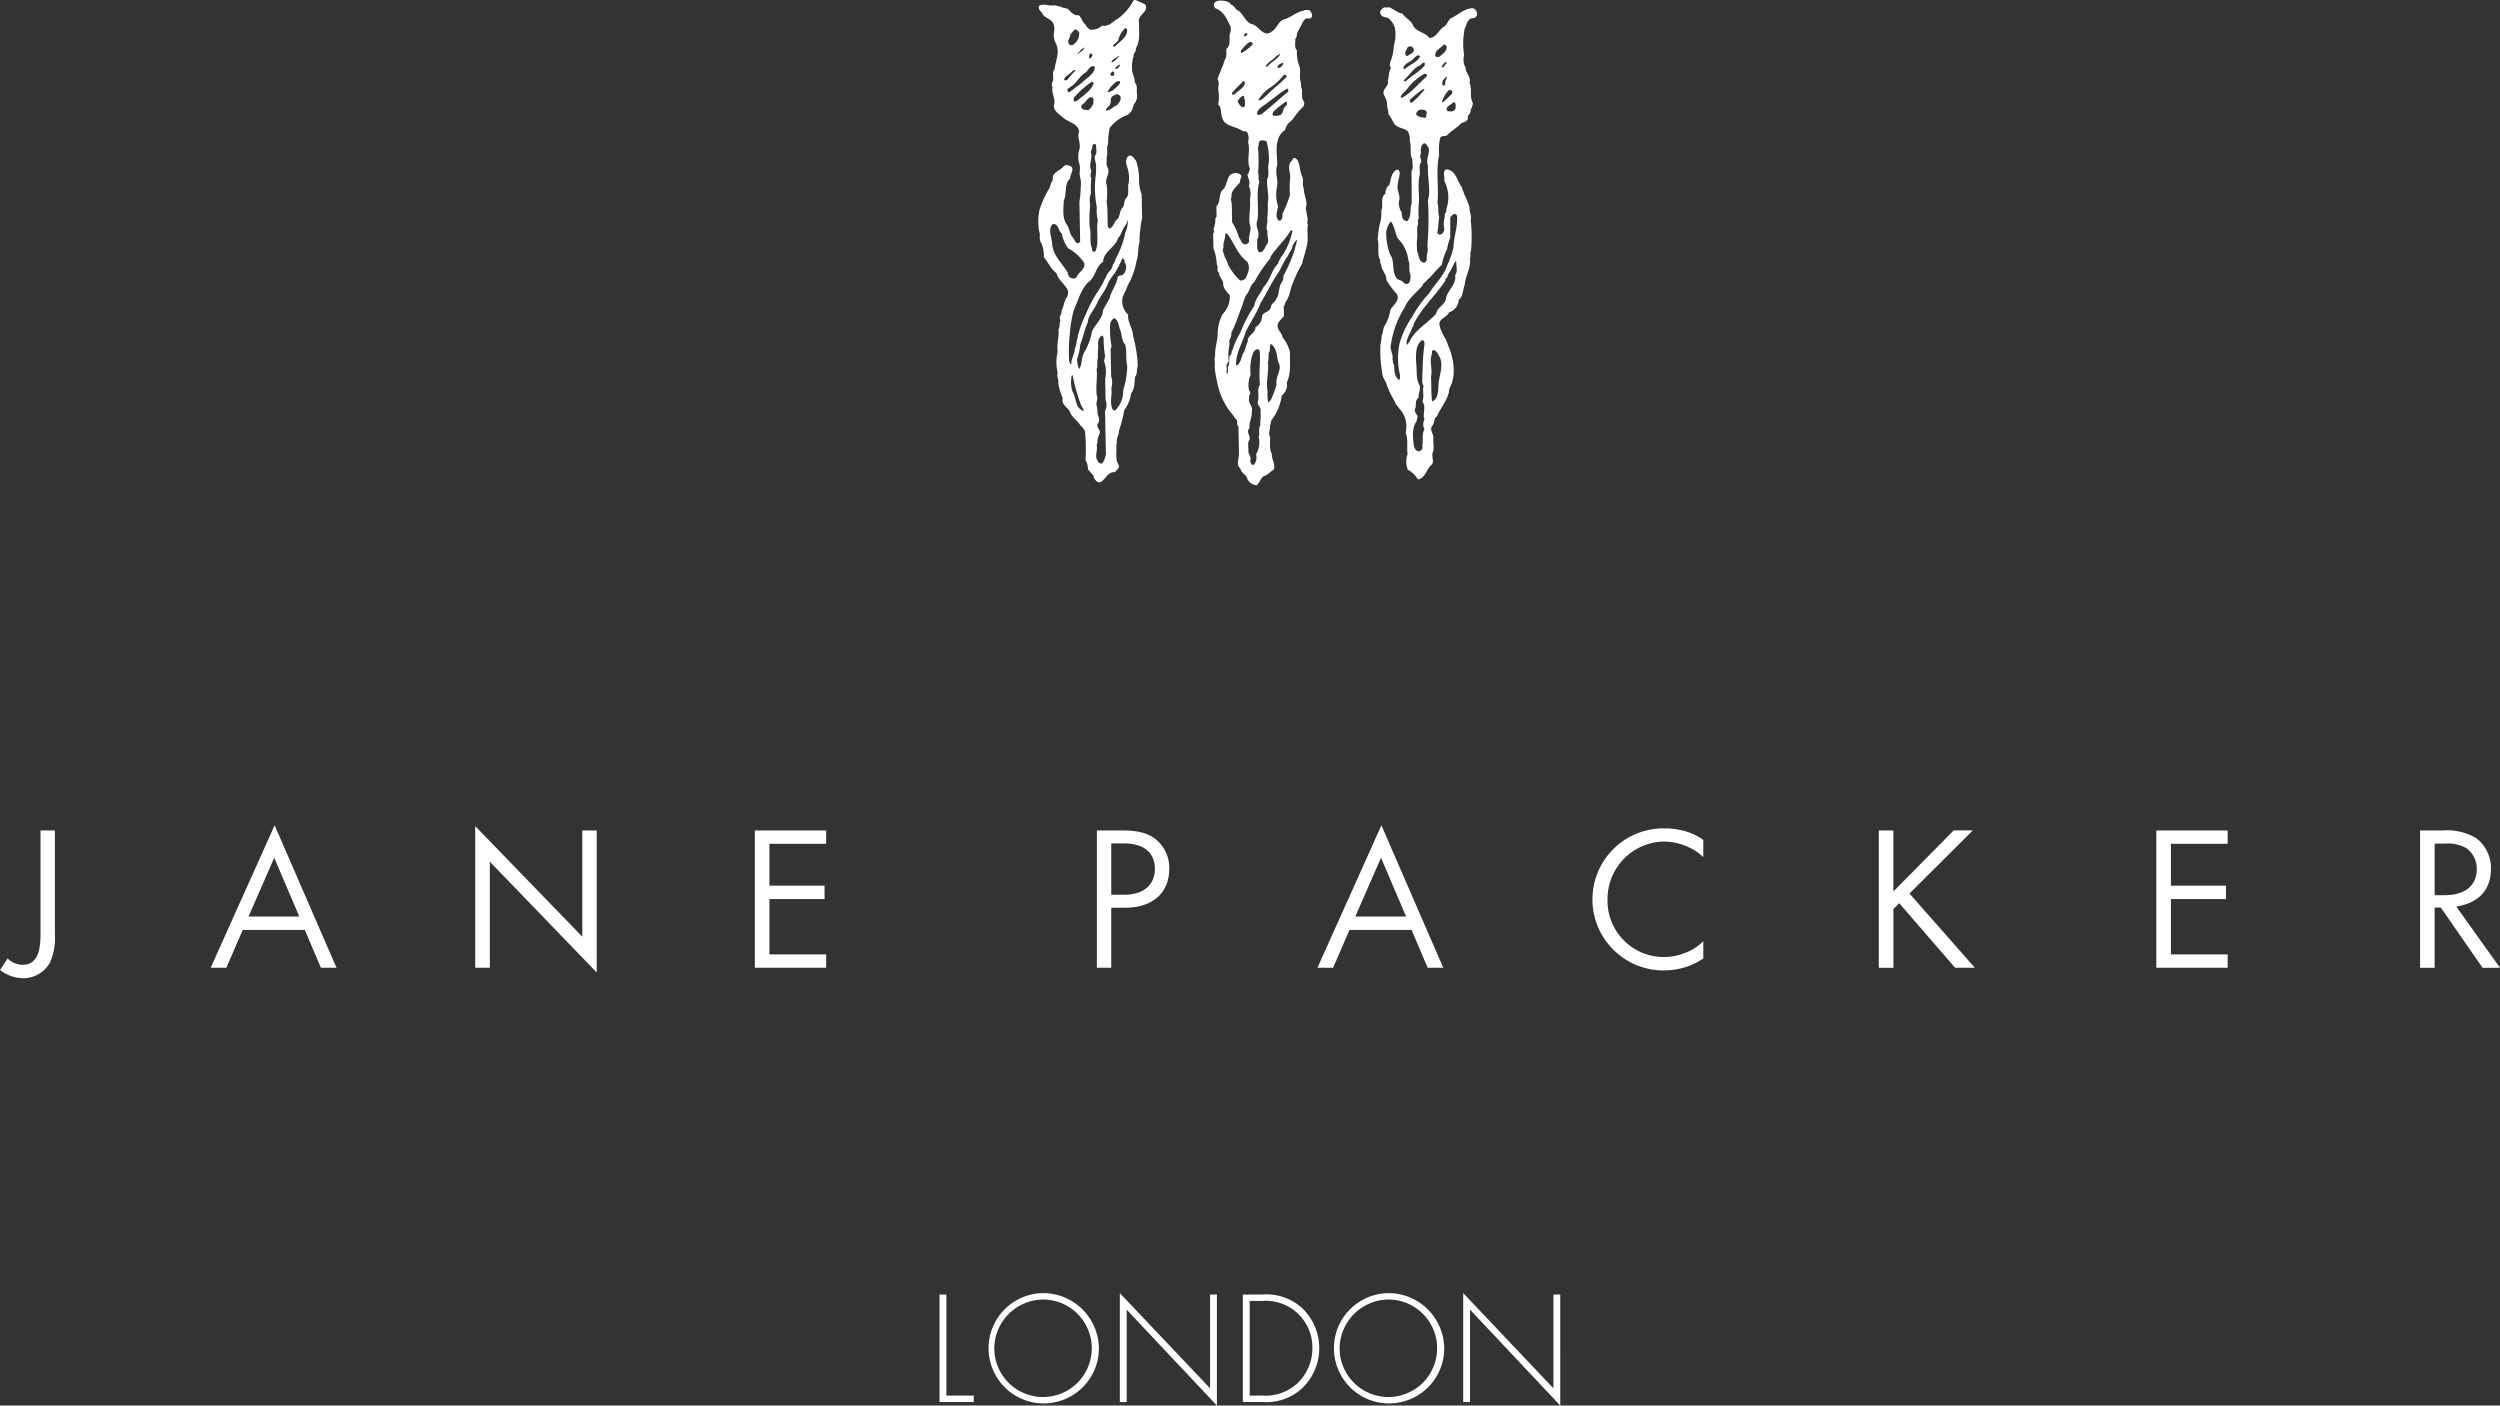 <svg xmlns="http://www.w3.org/2000/svg" width="340.157" height="191.245" viewBox="0 0 340.157 191.245">
  <rect x="0" y="0" width="340.157" height="191.245" fill="#333333" stroke="none"/>
  <g id="グループ_15" data-name="グループ 15" transform="translate(-3664.065 -237.903)">
    <g id="グループ_14" data-name="グループ 14">
      <g id="グループ_13" data-name="グループ 13">
        <path id="パス_44" data-name="パス 44" d="M3670.86,368.875A4.146,4.146,0,0,1,3667.2,371a5.164,5.164,0,0,1-3.131-1.121l1.033-1.566a2.958,2.958,0,0,0,2.014.868c1.679,0,2.462-1.259,2.462-4.111V350.895h1.957v14.178a8.2,8.2,0,0,1-.671,3.8" fill="#fff"/>
        <path id="パス_45" data-name="パス 45" d="M3704.787,362.611h-6.907l3.5-8Zm5.064,6.965-8.419-19.38-8.7,19.38h2.125l2.238-5.145h8.447l2.182,5.145Z" fill="#fff"/>
        <path id="パス_46" data-name="パス 46" d="M3730.711,355.146v14.43h-1.985v-19.27l14.571,15.047V350.895h1.956v19.323Z" fill="#fff"/>
        <path id="パス_47" data-name="パス 47" d="M3766.769,369.576V350.895h9.705v1.818h-7.719v5.7h7.5v1.82h-7.5v7.524h7.719v1.816Z" fill="#fff"/>
        <path id="パス_48" data-name="パス 48" d="M3821.2,356.122c0,2.211-1.566,3.525-4.2,3.525h-1.734v-6.992h1.651c2.769,0,4.28,1.231,4.28,3.467m1.959,0a5.025,5.025,0,0,0-1.765-3.971c-1.146-.923-2.461-1.257-4.839-1.257h-3.244v18.681h1.958V361.41h1.9c3.72,0,5.988-2.016,5.988-5.288" fill="#fff"/>
        <path id="パス_49" data-name="パス 49" d="M3855.381,362.611h-6.91l3.5-8Zm5.06,6.965-8.419-19.38-8.7,19.38h2.129l2.232-5.145h8.447l2.185,5.145Z" fill="#fff"/>
        <path id="パス_50" data-name="パス 50" d="M3890.423,369.94a9.663,9.663,0,1,1,.113-19.325,9.608,9.608,0,0,1,2.406.28,8.144,8.144,0,0,1,2.878,1.285v2.35c-.278-.253-.5-.446-.647-.561a8.181,8.181,0,0,0-4.722-1.566,7.824,7.824,0,0,0-7.663,7.915,7.653,7.653,0,0,0,10.375,7.3,6.717,6.717,0,0,0,2.657-1.651v2.349a9.472,9.472,0,0,1-5.4,1.623" fill="#fff"/>
        <path id="パス_51" data-name="パス 51" d="M3930.078,369.576l-7.6-8.781-.787.786v8H3919.7V350.895h1.985V359.2l8.2-8.307h2.6l-8.612,8.585,8.894,10.1Z" fill="#fff"/>
        <path id="パス_52" data-name="パス 52" d="M3957.46,369.576V350.895h9.706v1.818h-7.72v5.7h7.494v1.82h-7.494v7.524h7.72v1.816Z" fill="#fff"/>
        <path id="パス_53" data-name="パス 53" d="M4001.063,356.151c0,2.237-1.622,3.552-4.335,3.552h-1.4v-7.019h1.4a5.031,5.031,0,0,1,2.993.672,3.51,3.51,0,0,1,1.342,2.8m3.159,13.425-5.955-8.333c3.021-.448,4.723-2.268,4.723-5.12a5.094,5.094,0,0,0-2.065-4.222,7.886,7.886,0,0,0-4.589-1.006h-2.99v18.681h1.983v-8.194h.84l5.678,8.194Z" fill="#fff"/>
        <path id="パス_54" data-name="パス 54" d="M3854.871,239.74c.372.611,1.254.954,1.474,1.671.532.916,1.612.844,2.194,1.656,1.029-.02,1.265-1.158,2.08-1.585.406-.317.448-.781.854-1.1,1.021-.432,1.878-1.427,3.063-1.347a.8.8,0,0,1,.479.815c.056.256-.2.415-.4.523-.877-.087-.962.893-1.26,1.413a10.554,10.554,0,0,0-.084,3.606,2.416,2.416,0,0,0,.187,1.7c.016.772.8,1.22.556,2.1.375.764-.015,1.853.41,2.617.114.513-.24.828-.282,1.293-.044.361-.505.524-.343.933-.144.466-.66.476-.965.688-.6.63-1.369,1.005-1.924,1.634-.358.11-.824-.035-.918.43a7.754,7.754,0,0,0-.112,2.216c-.475,2.017-.016,4.428-.233,6.543.218.562.026,1.338.244,1.9-.142.672-.075,1.442-.269,2.116.054.1.16.254.315.251.361.044.508-.319.657-.631a3.777,3.777,0,0,1,.067-1.854c-.164-.409.35-.522.187-.93a4.934,4.934,0,0,0-.281-3.908c.143-.518-.335-1.281.33-1.551,1.341.18,1.422,1.672,2.107,2.482.005.308.218.562.274.869a11.948,11.948,0,0,1,.758,1.89c-.092.621.33,1.076.135,1.646a19.785,19.785,0,0,1,.033,4.272c-.2.262.063.668-.138.929.182,1.387-.624,2.33-.7,3.618-.3.675-.176,1.548-.836,2.075a1.807,1.807,0,0,1-1.305,1.673c-.294.727-1.324.8-1.307,1.622.124,1.079.912,1.887,1.188,2.912.754,1.632,1.165,4.2.166,5.814-.075,1.443-1.135,2.493-1.677,3.791-.508.319-.289.984-.694,1.352-.349.573.279,1.075.187,1.7-.039.619.182,1.387-.116,1.959-.092.568.228,1.128-.073,1.546-.761.581-.838,1.87-1.916,2.045a3.351,3.351,0,0,0-1.364-1.312,2.968,2.968,0,0,1-.041-2.11c-.122-.976.114-2.061-.263-2.929a3.533,3.533,0,0,0-.888-3.329c-.162-.306-.527-.557-.586-.916a12.836,12.836,0,0,1-1.236-2.7,2.466,2.466,0,0,1-.489-1.33,17.186,17.186,0,0,1-.227-3.651,11.72,11.72,0,0,0,.181-1.341c.249-.417.135-.981.437-1.348a5.859,5.859,0,0,0,.732-2.073c.345-.727,1.365-1.262.885-2.18a10.961,10.961,0,0,1-1.428-1.929c.035-.824-.7-1.324-.713-2.148-.26-.2-.011-.617-.272-.818-.222-.819.016-1.8-.205-2.622.089-.671.129-1.289.272-1.91a4.916,4.916,0,0,0,.22-1.909c.346-.727-.189-1.747.572-2.328a1.389,1.389,0,0,1,.543-1.195c.193-.673.228-1.5.837-1.973a.955.955,0,0,1,.357-.109c.475.556-.028,1.184-.016,1.8-.242.777.183,1.438.2,2.159a2.136,2.136,0,0,0,.293,1.847,1.884,1.884,0,0,0,.173.923.786.786,0,0,0,.572.3c.656-.682.327-1.706.621-2.483l-.033-4.324c.3-.469.081-1.083.122-1.65-.425-.661-.084-1.7-.357-2.464a2.712,2.712,0,0,0-.23-1.283c-.578-.555-1.5-.383-1.979-1.2a6.869,6.869,0,0,0-.694-1.17c-.01-.567-.224-.974-.184-1.541a3.924,3.924,0,0,0-.432-1.074c-.326-.868.8-1.147.528-1.966.2-.518.079-1.185.431-1.656-.32-.508-.019-.978.125-1.444a8.4,8.4,0,0,0,.277-1.653,5.561,5.561,0,0,0,.162-2.268,2.558,2.558,0,0,0-.955-1.474c-.364-.148-.877-.086-1.041-.6-.163-.408.243-.674.5-.833l.772-.015,1.3.746Zm5.642,4.215c-.352.47-1.272.8-1.154,1.567.109.2.415.146.569.092.455-.421,1.066-.741.95-1.46a.521.521,0,0,0-.365-.2m-4.935.4c-.1.311-.4.574-.29.932,0,.206.21.254.364.2.253-.262.918-.378.755-.941a.5.5,0,0,0-.829-.19m.7,1.634c-.4.42-1.174.538-1.264,1.209.053.1.157.151.208.1.657-.63,1.63-.854,2.077-1.739-.368-.353-.718.169-1.021.432m4.588.323c-.256.056-.355.315-.607.526,0,.051-.05.155.054.205.054.1.1,0,.156,0,.1-.259.5-.473.4-.728m-3.037.059c-.2.106-.357.161-.456.369-.971.379-1.467,1.316-2.277,2.052l0,.1c.053.1.157.048.259.047.808-.789,1.778-1.219,2.483-2.057a.387.387,0,0,0-.011-.514m-.02,1.6a7.853,7.853,0,0,0-2.227,1.948c-.25.417-.81.737-.955,1.2l.157.1c1.274-.642,2.278-1.949,3.392-2.9l.048-.207c-.057-.205-.261-.149-.415-.146m3.045.352-.5.577c-.045.206-.091.567.066.668.359-.008.248-.417.346-.677,0-.205.3-.417.093-.568m-3.159,1.71a15.141,15.141,0,0,0-1.774,1.424l-.046.31c.054.1.208.1.31.1a14.048,14.048,0,0,0,1.716-1.784c-.052-.05-.1-.05-.206-.047m3.3.347a3.6,3.6,0,0,0-.744,1.457c.051-.053.206-.005.255-.109l1.112-1.052.045-.36a.388.388,0,0,0-.668.064m1.113,1.626c-.054-.05-.16-.255-.313-.2-.25.417-1.225.59-.8,1.2.414.1.929.135,1.125-.383Zm-4.824.815a.886.886,0,0,0-.556.577c.216.459.782.448,1.247.542.255-.16.093-.517.243-.726-.162-.409-.574-.4-.934-.393m-1.531.7v.052l-.1,0c0-.051.048-.155.1-.054m2.083,3.873c-.51.267-.5.885-.434,1.45-.3.366.117.718.021,1.131-.351.419-.133,1.085-.174,1.652-.337,1.191-.052,2.627-.129,3.915a9.147,9.147,0,0,0-.012,2.059c-.2.21-.093.518-.087.826-.249.468-.08,1.135-.121,1.7a8.817,8.817,0,0,0-.013,2.007c.269.562.182,1.387.957,1.527a.7.7,0,0,0,.353-.419c-.116-.668.285-1.19.067-1.855a41.4,41.4,0,0,0,.084-6.231c.434-1.5-.113-3.139.011-4.686-.379-.919.33-1.6.054-2.524-.209-.2-.266-.509-.577-.554m4.049,9.6c-.2.209-.457.318-.5.576v2.678a7.559,7.559,0,0,0-.434,1.552,8.441,8.441,0,0,0-.73,2.177c-.759.632-1.259,1.414-2.019,2.046-.2.314-.508.371-.6.733-.754.942-1.973,1.789-2.414,2.982a12.6,12.6,0,0,0-1.858,4.979c-.245.725.335,1.332.194,2.106.107.2.012.566.221.717.014.772.031,1.647.71,2.1a1.585,1.585,0,0,0,.033-.979,9.967,9.967,0,0,1-.026-3.912,11.669,11.669,0,0,1,1.681-3.636,16.639,16.639,0,0,1,2.4-3.342c.748-1.251,1.962-2.3,2.4-3.7a12.815,12.815,0,0,0,.878-2.489c.023-1.493.615-2.792.482-4.334a.523.523,0,0,0-.416-.249m-8.578,1.042a2.557,2.557,0,0,0-.633,1.918,8.538,8.538,0,0,0,.514,2.563c.739.913.1,2.521,1.045,3.378.259.15.621.194.78.448.262.2.521.3.773.037a1.841,1.841,0,0,0,.13-1.289c-.217-.563.026-1.288-.242-1.8a4.825,4.825,0,0,0-1.394-2.907c-.427-.765-.446-1.69-.973-2.35m9.108,5.022c0,.1,0,.206-.1.26-.155-.048-.055-.2-.109-.359.05-.1.257-.005.208.1m-.3.367c-.4.626-.642,1.351-1.095,1.926.111.358-.4.42-.295.726-1.35,2.035-3.272,3.771-4.311,5.9-.049.156.007.361-.2.468a3.427,3.427,0,0,1-.445.987c-.094.464-.5.884-.23,1.394.1-.105.148-.312.3-.418.69-1.609,2.473-2.519,3.633-3.829.087-.774,1.057-1.153,1.3-1.879.079-1.236,1.506-1.985,1.273-3.37.4-.472.132-1.188.172-1.755ZM3857,274.965c-.048.155.059.36-.148.312-.153.055-.259-.1-.313-.2l.1-.259a.313.313,0,0,1,.363.147m.591,9.205c-.913.635-.842,1.714-.874,2.745.177,1.129-.055,2.421.479,3.388.218.614-.183,1.136-.119,1.753-.613.321-.185,1.136-.537,1.555a1.46,1.46,0,0,0,.323.766c.214.3-.093.517-.034.824-.706.89-.523,2.225-.4,3.354.109.308.272.767.736.759.256-.108.56-.32.4-.729.192-.724-.083-1.646.317-2.271a1.421,1.421,0,0,1-.026-1.287c.051-.052,0-.206-.057-.308-.062-.565.133-1.135.016-1.8a.809.809,0,0,1-.166-.615c.2-.57-.078-1.336.119-1.906-.319-.355-.123-.925-.184-1.387.08-1.237.054-2.524.237-3.711-.007-.361.239-.983-.228-1.128m1.469,1.36c-.255.108-.1.414-.194.622-.343.934.143,2.057-.1,2.988.074,1.131-.006,2.369.169,3.395.918-.43.791-1.664.875-2.591.134-1.084.626-2.226.193-3.35-.265-.407-.431-1.022-.947-1.064" fill="#fff"/>
        <path id="パス_55" data-name="パス 55" d="M3819.875,238.494c.587,1.07-1.106,1.411-.828,2.435-.027,1.237.2,2.57-.445,3.561.111.41-.348.625-.289,1.036a4.817,4.817,0,0,0-.162,2.269,4.127,4.127,0,0,1,.335,1.382c.42.353.176,1.027.288,1.54a1.792,1.792,0,0,1-.486,1.451,1.7,1.7,0,0,1-.9,1.407,5.2,5.2,0,0,0-2.334,1.745,9.894,9.894,0,0,0-.215,2.166c-.3.572.027,1.338-.221,1.857.06.463-.084.93.128,1.286.481.917-.434,1.5-.107,2.422a8.758,8.758,0,0,1-.006,2.316c.175,1.078.093,2.212.167,3.343a1.072,1.072,0,0,0,.213.305c.612-.218.6-.99,1.208-1.414.248-.468.185-1.084.64-1.505.248-.417.084-.98.539-1.349.349-.573.024-1.442.268-2.116a5.1,5.1,0,0,0-.355-2.361c-.061-.462-.019-.979.389-1.192.462-.061.676.4.941.7a8.317,8.317,0,0,1,.413,2.72,5.188,5.188,0,0,0,.345,1.847l.064,3.293a6.676,6.676,0,0,0-.231,1.4,9.8,9.8,0,0,0-.119,1.8c-.241.828-.119,1.8-.413,2.583a9.876,9.876,0,0,1-1.172,3.266,14.335,14.335,0,0,1-.69,1.558,2.453,2.453,0,0,0,.717,2.457c-.081,1.134.654,1.84.675,2.921a17.658,17.658,0,0,1,.645,4.106c-.2.416-.03,1.031-.332,1.4-.192.776-.02,1.647-.574,2.277a4.7,4.7,0,0,1-.934,2.283,17.042,17.042,0,0,1-.717,2.794c.012.618-.442,1.089-.275,1.756l-.1.156c.122.924-.217,2.064.364,2.824.06.411-.348.676-.6.939-1.292-.181-1.7,2.606-2.817.724l-.005-.206-.79-.911a2.635,2.635,0,0,0-.334-1.28,24.783,24.783,0,0,0-.076-3.912,2.489,2.489,0,0,0-.634-.812c-.373-.661-1.206-1.108-1.426-1.876-.32-.561-1.2-.955-.962-1.784a7.989,7.989,0,0,1-.606-2.1c.092-.516-.275-.87-.079-1.337a6.273,6.273,0,0,1,0-2.934c-.176-1.078.22-1.909.1-2.989.251-.364.086-.876.285-1.24-.319-.509.242-.829.128-1.341.349-.573.335-1.294.737-1.817a1.431,1.431,0,0,0,.136-.929c-.376-.816-1.315-1.416-1.539-2.338-.835-.6-1.109-1.472-1.74-2.18a4.246,4.246,0,0,0-.348-1.95c-.368-.4-.072-1.08-.288-1.59a7.83,7.83,0,0,1,.047-2.884,13.308,13.308,0,0,1,1.382-3.013,4.038,4.038,0,0,1,.442-1.09c-.175-1.077,1.006-1.2,1.509-1.883.3-.263.617-.012.927.034.577.5-.134,1.032-.071,1.648-.861.738-.423,2.068-.868,3-.08,1.185-.259,2.579.531,3.49.268.562.281,1.23.8,1.683.109.255.27.664.63.658.155,0,.152-.158.253-.263l-.1-5.4a10.913,10.913,0,0,0,.169-1.909,3.4,3.4,0,0,0-.08-1.44c-.165-.563.129-1.34-.141-1.9a3.4,3.4,0,0,1,.066-1.906c.189-.931-.391-1.588-.046-2.419-.228-1.128-1.517-1.206-2.252-1.913-.522-.453-1.356-.951-1.166-1.727.242-.829-.389-1.485-.2-2.365-.264-.355-.013-.668.084-.979.042-.465-.175-1.078.179-1.394.132-1.187.777-2.384.188-3.556a2.754,2.754,0,0,1-.285-1.436,2,2,0,0,0-.078-1.337c-.426-.712-1.3-.7-1.521-1.412-.262-.252-.525-.505-.429-.919.609-.423,1.287.027,1.954-.089.72-.014,1.243.388,1.914.426.47.4.843,1.013,1.51.9.469.3.481.968,1,1.319.057.307.369.456.579.658a2.125,2.125,0,0,0,1.637-.547c.93.187,1.43-.543,2.093-.916a7.088,7.088,0,0,0,2.165-2.463c.049-.155.308-.108.411-.058Zm-2.717,3.244a3.227,3.227,0,0,0-.946,1.667c-.2.312-.608.475-.707.734.055.1.158.1.261.1.554-.628,1.572-1.164,1.657-2.092,0-.155-.009-.463-.265-.407m-6.481.333c-.421-.507-.662.321-.968.482.01.515-.6.939-.128,1.393a.343.343,0,0,0,.363.1,1.7,1.7,0,0,0,.944-1.769Zm-.091,3.245c.205-.056.306-.212.457-.318a1.73,1.73,0,0,0,.606-.63c-.512.165-.809.737-1.063.948m1.954-.141c-.36.007-.249.417-.3.623.157.152.256-.056.358-.161s.146-.414-.061-.462m3.765.339h-.052c-.354.316-.866.428-.96.893.411-.059.71-.528,1.014-.792Zm-4.516.7c0,.258-.3.314-.457.37-.005-.258.25-.366.457-.37m3.983,1c.1.152.206,0,.31.045.151-.157.405-.368.349-.573-.256.057-.458.317-.659.528m-3.954.54c-.866.43-1.207,1.465-2.072,1.945-.151.21-.512.217-.454.524.054.1.16.254.313.2l1.674-1.269c.6-.629,1.728-1.166,1.76-2.144-.523-.4-.918.429-1.221.744m-1.958-.065c-.3.367-.967.585-1.008,1.1.1.1.258,0,.412-.007a13.772,13.772,0,0,1,1.159-1.31c-.208-.1-.41.059-.563.216m5.408.1c-.1.106-.2.313.008.412a.319.319,0,0,0,.36-.059c.149-.26-.067-.77-.368-.353m.795,1.168a4.025,4.025,0,0,0-1.31,1.467,1.366,1.366,0,0,0,.971-.43c.252-.263.71-.529.753-.941-.055-.205-.259-.1-.414-.1m-3.447.067a13.761,13.761,0,0,0-2.43,2.159l-.043.464c.417.249.766-.375,1.123-.537.607-.527,1.419-1.109,1.61-1.936-.054-.1-.157-.1-.26-.15m3.073,1.846c-.819.273-.237,1.034-.745,1.456-.1.207-.455.369-.4.625.618-.012.968-.533,1.53-.75.251-.365.6-.681.442-1.141a.526.526,0,0,0-.828-.19m-3.29.27a1.936,1.936,0,0,0-.657.63c-.151.209-.61.372-.553.732.111.358.47.3.73.4.153-.054.359-.006.408-.161a1.41,1.41,0,0,0,.487-1.451c-.055-.154-.26-.15-.415-.147m.742,6.369c-.1-.1-.308.058-.46.164.112.461-.3.726-.132,1.186.115.616-.233,1.241-.116,1.958.318.458-.188.88.129,1.337a14.98,14.98,0,0,0-.061,2.164c-.3.52-.079,1.185-.119,1.8a14.865,14.865,0,0,0-.052,2.626c.223.872-.013,2.008.261,2.827.157.152-.042.464.217.562.052,0,.259.046.307-.058.544-1.195.049-2.832.332-4.176a5.315,5.315,0,0,1-.139-1.8,13.488,13.488,0,0,1-.182-4.063,9.348,9.348,0,0,0,.068-1.752c-.06-.514-.378-.971.024-1.442a3.9,3.9,0,0,0-.077-1.338m4.32,10.367c.01.463-.4.78-.543,1.143-.25.417-.343.934-.7,1.25-.336,1.242-2.022,1.892-2.048,3.232-1.117.794-.988,2.129-2.106,2.872-1.008,1.1-1.291,2.445-1.884,3.692a17.7,17.7,0,0,0-.554,3.306,21.851,21.851,0,0,0-.082,3.708c.1.1.06.462.314.3-.065-.719.44-1.244.427-1.913.247-.52.235-1.137.431-1.656-.058-.308.144-.569.189-.879a18.381,18.381,0,0,1,.932-2.335,20.934,20.934,0,0,1,1.039-2.131c.45-.73.951-1.459,1.348-2.189a1.234,1.234,0,0,1,.3-.571c.14-.724.907-1.047.944-1.77.3-.263.3-.674.5-.987a12.878,12.878,0,0,0,1.221-3.422,3.505,3.505,0,0,0,.328-1.654Zm-10.131.506c-.76.684-.119,1.856-.1,2.783.131,1.439,1.232,2.447,1.975,3.616.211.254.168.666.429.867.312.149.676.3.926-.069.294-.675,1.214-1.054,1.043-1.874a5.931,5.931,0,0,0-2.2-2.017,4.883,4.883,0,0,1-.862-1.991c-.522-.4-.387-1.33-1.209-1.315m9.46,4.656a14.989,14.989,0,0,1-1.042,2.028,10.024,10.024,0,0,0-.9,1.3c-.289,1.036-1.148,1.876-1.54,2.862-.395.883-1.154,1.567-1.238,2.547-.444.987-.63,2.02-1.023,3.006a7.738,7.738,0,0,1-.424,1.964,3.167,3.167,0,0,0,.284,1.385c.4-.625.28-1.5.627-2.175a8.838,8.838,0,0,0,1.126-3.007c.5-.989,1.459-1.728,1.488-2.861l.9-1.613c.188-.982.945-1.769,1.079-2.8.094-.414.615-.167.814-.48a1.49,1.49,0,0,0,.336-1.242c-.262-.252-.118-.77-.481-.917m-1.129,8.156a1.171,1.171,0,0,0-.55.835,13.043,13.043,0,0,0,.1,2.469c.057.256.168.665-.035.876l.074,3.756a2.62,2.62,0,0,1,.03,1.544c.124,1.08-.27,2.013.16,2.932.106.152.208.15.363.147a3.682,3.682,0,0,0,1.08-2.75,11.394,11.394,0,0,0,.553-3.3c-.223-.871-.039-1.955-.262-2.879-.525-.555-.439-1.381-.709-2.045-.217-.51-.18-1.283-.8-1.58m-1.755,2.4a1.374,1.374,0,0,0-.443,1.038c.064.616-.078,1.288-.012,2.008-.2.416.02,1.029-.177,1.5.127,1.181-.159,2.371.019,3.6.215.459-.138.827-.025,1.339a4.652,4.652,0,0,1,.126,1.182c.161.357.378.919.025,1.286-.247.572.478.814.234,1.437-.3.418-.238,1.034-.382,1.552.168.718-.283,1.344.091,2.007a.67.67,0,0,0,.574.452c.406-.317.449-.782.594-1.248l-.115-5.918a1.866,1.866,0,0,0,.074-1.5l-.056-2.881a4.649,4.649,0,0,0-.04-2.059c-.267-.459.138-.827-.026-1.338a14.866,14.866,0,0,1-.145-2.16c-.055-.153-.111-.358-.316-.3m-4.013,5.381a4.017,4.017,0,0,0,.095,2.211c.425.713.392,1.64.92,2.3.155.048.367.352.623.347a2.577,2.577,0,0,0-.374-.765,26.7,26.7,0,0,1-1.161-4.1Z" fill="#fff"/>
        <path id="パス_56" data-name="パス 56" d="M3831.615,238.574c.414.1.527.659.993.8.733.6.96,1.68,1.994,1.866.778.345,1.476,1.825,2.539.929.612-.373.8-1.2,1.464-1.574,1.024-.225,1.78-1.064,2.859-1.239.2-.159.564-.063.771-.067a.954.954,0,0,1,.326.921c-.2.313-.563.165-.819.221-.458.318-.5.834-.8,1.2a3.069,3.069,0,0,1-.3.572c-.2.313-.037.721-.341.985.062.514-.182,1.188.236,1.54a4.668,4.668,0,0,0,.3,2.1c.271.715-.024,1.441.2,2.21.11.307-.035.772.175.975.062.565-.132,1.238.237,1.642.326.818-.5.988-.792,1.561-.456.472-.7,1.094-1.261,1.414a2.946,2.946,0,0,0-.5.988c-1.525,1.007-1.072,3.109-1.04,4.756-.392,1.038.247,2.106-.093,3.194a5.486,5.486,0,0,0,.2,2.416c-.091.569-.437,1.347.038,1.9l.207.047c.458-.214.3-.674.391-1.036a13.189,13.189,0,0,0,.98-2.49,13.825,13.825,0,0,1,.054-2.525c-.118-.821-.443-1.638.318-2.22-.053-.1.1-.208.2-.261.206-.005.311.148.469.3a4.3,4.3,0,0,1,.275.87,5.617,5.617,0,0,0,.442,1.587c.061.463-.084.98.129,1.388-.032.928.6,1.739.259,2.672.112.512.176,1.078.287,1.539-.047.207-.145.466.013.669-.187.982.146,2.159-.2,3.092-.138.775-.434,1.451-.574,2.226a18.464,18.464,0,0,0-1.286,2.7c-.4.831-.376,1.861-1.03,2.594.055.2-.1.362-.195.57l.024,1.287c-.349.522-1.115.9-.789,1.714.162.408.527.711.588,1.173a5.062,5.062,0,0,1,1.018,2.04c-.023,1.442.16,2.931-.434,4.127a1.758,1.758,0,0,1-.686,1.763,6.8,6.8,0,0,1-1.327,3.269c-.2.21-.091.62-.293.83.114.564-.289,1.035.029,1.492.067.771-.172,1.7.252,2.312-.087.826.541,1.38.248,2.209-.46.215-.809.737-1.321.85-.509.319-.549.885-1,1.255a1.6,1.6,0,0,1-1.251-.8c-.064-.616-.893-.857-.956-1.474-.681-.553-.131-1.439-.2-2.107l-.07-3.654c-.365-.2.036-.773-.38-.971a8.218,8.218,0,0,0-.793-1.065,9.517,9.517,0,0,1-1.726-3.982,14.708,14.708,0,0,1-.35-2.156c.146-.466-.12-.872.076-1.34-.073-1.132.372-2.118.349-3.251a5.77,5.77,0,0,1,.672-2.484,3.405,3.405,0,0,0,.98-2.542c-.421-.506-.945-1.01-.908-1.68-.06-.514-.582-.864-.542-1.38-.416-.249-.067-.822-.331-1.178a6.2,6.2,0,0,0-.453-2.153l-.04-2.008c.1-.156.2-.312.094-.464-.108-.256.145-.518.138-.827.148-.312-.066-.771.238-1.035l-.027-1.388c.656-.683.224-1.756.984-2.388.6-.681.37-2.118,1.6-2.143a1.1,1.1,0,0,1,.62.143c.472.351-.088.671.022,1.081-.45.627-1.316,1.158-1.145,2.03-.151.157-.094.413-.038.619.119.873.037,1.9.106,2.829a7.283,7.283,0,0,1,.914,2.041c.264.3.326.87.843.962a.7.7,0,0,0,.56-.371c-.173-.923.431-1.6.056-2.421-.127-1.181.163-2.165.037-3.347a2.714,2.714,0,0,0-.138-1.8c.246-.571-.124-1.079-.186-1.593.254-.21.2-.518.347-.727-.538-1.174.106-2.473-.277-3.65a1.849,1.849,0,0,0-.077-1.286c-.16-.306-.466-.145-.674-.244-.94-.7-2.636-.566-2.82-2.055-.165-.512-.023-1.184-.493-1.535a5.508,5.508,0,0,0,.011-2.06c-.009-.464.188-.931-.077-1.337.041-.516.393-.934.486-1.451.3-.469.342-.985.59-1.454.2-.363.034-.876.129-1.289.557-.474.387-1.243.425-1.965a1.747,1.747,0,0,0,.134-1.032c-.483-.968-.864-2.042-2.005-2.484a.569.569,0,0,1-.219-.716c.1-.259.406-.265.61-.372.619.039,1.288-.025,1.711.584m1.828,3.98c0,.1-.2.21-.046.31.154.048.256-.108.358-.161.148-.312-.214-.357-.312-.149m-.07,1.7c-.2.261-.657.63-.4.882a5.149,5.149,0,0,0,1.522-1.162l0-.206c-.368-.4-.82.222-1.123.486m1.3.695.051.051.052-.053Zm3.811.132-.1,0,0-.155.1,0Zm-.253.159-.51.319c-.4.523-1.218.848-1.464,1.419l.257-.006c.554-.628,1.32-.952,1.769-1.681Zm-.325,1.86c.055.1.206.047.309.045a1.088,1.088,0,0,0,.5-.679c-.308.058-.818.222-.811.634m.845,1.013a7.664,7.664,0,0,1-2.025,1.842,5.535,5.535,0,0,0-1.462,1.624c.516.041.867-.48,1.324-.85.806-.839,1.822-1.528,2.577-2.418a.324.324,0,0,0-.414-.2m-5.494.828c-.5.525-1.01,1-1.464,1.521-.1.053-.1.26.007.36.054.051.153-.054.257-.056.453-.523,1.27-.848,1.413-1.52-.054-.1-.059-.308-.213-.3m5.991,1.016c-1.221.693-2.333,1.744-3.553,2.54-.254.211-.658.579-.547.989.209.15.36-.007.565-.011,1.217-1,2.432-2.055,3.647-3.109,0-.1.045-.309-.112-.409m-6.054.993c-.255.16-.712.477-.7.89.263.251.374.712.836.652.254-.212.09-.671.135-1.032-.208-.151.042-.465-.267-.51m5.832.813a13.37,13.37,0,0,0-1.724,1.372l-.095.363c.16.305.568.143.878.137.77-.17.391-1.089,1.055-1.359,0-.155.143-.518-.114-.513m-3.347,5.265c-.511.113-.244.674-.443.987a18.8,18.8,0,0,1,.015,3.4c.161.357-.036.875.178,1.232-.484,1.554-.035,3.5-.259,5.205-.446.934.548,1.74-.052,2.678.064.565-.129,1.238.24,1.694.672.141.81-.736,1.162-1.155.246-.52-.071-.977.019-1.648-.32-.56.08-1.135-.035-1.8a13.455,13.455,0,0,0,.063-2.061c.235-1.137-.2-2.159-.065-3.294.348-.625-.031-1.543.216-2.217a8.863,8.863,0,0,0-.316-2.877,1.142,1.142,0,0,0-.723-.141m3.947,12.331c-.7,1.249-1.961,2.3-2.71,3.553l0,.155a18.3,18.3,0,0,0-2.152,3.182c-.609.476-.645,1.249-1.1,1.772-.4.677-.486,1.451-.834,2.127a22.52,22.52,0,0,1-1.226,3.062c.113.564-.4.882-.229,1.5a7.242,7.242,0,0,0-.108,2.37c-.149.261-.4.421-.294.779.108.306-.192.724.12.923a2.729,2.729,0,0,0,.034-.926c.3-.418.135-1.033.279-1.55.357-.162.142-.621.395-.832a9.223,9.223,0,0,1,1.037-2.286,17.522,17.522,0,0,1,1.886-3.64c.134-.98.893-1.716,1.287-2.6.909-.893.988-2.182,1.947-3.127a3.939,3.939,0,0,1,.746-1.354,10.313,10.313,0,0,0,1.227-3.112c-.006-.258-.207-.048-.31.006m-8.846.378c.063.667-.339,1.191-.222,1.857-.249.417.068.823.126,1.183a6.67,6.67,0,0,1,.539,1.275,8.659,8.659,0,0,0,1.585,2.029.938.938,0,0,0,.765-.323c.3-.624.692-1.508.215-2.218-1.412-1.106-1.749-2.592-2.8-3.909l-.2.106m9.693.789c-.149.21-.349.522-.55.835.01.515-.447.832-.592,1.35-.653.785-.893,1.716-1.493,2.552-.852,1.252-1.443,2.6-2.242,3.853-.54,1.4-1.391,2.653-2.035,3.953-.432,1.553-1.386,2.858-1.3,4.607.563-.216.7-1.044.9-1.613.4-.472.39-1.141.688-1.661-.12-.874,1.059-1.1,1.042-1.977a1.737,1.737,0,0,0,.9-1.562c.3-.572,1.071-.484,1.212-1.208.042-.464.656-.682.75-1.147.352-.419.238-.983.435-1.45-.011-.567.65-.939.484-1.554a21.487,21.487,0,0,0,1.528-3.53c.094-.414.239-.881.334-1.294Zm-3.482,14.175c-.2.312-.089.671-.185,1.033-.251.365-.032,1.031-.23,1.446.183,1.438-.31,2.58-.025,4.016a4.906,4.906,0,0,0,.081,1.491c.1,0,.1-.259.3-.263a13.416,13.416,0,0,0,.832-2.179c-.227-1.128.887-2.024.2-3.143-.172-.872-.191-1.851-.974-2.4m-2.348,1.076a6.134,6.134,0,0,0-.4,3.1,3.476,3.476,0,0,0-.215,2.166c.419.353-.143.621.02,1.03-.246.623.536,1.07.344,1.795.066.822-.384,1.449-.315,2.323-.506.473.12.924.029,1.492-.352.471-.132,1.187-.171,1.806.161.357.426.763.228,1.128.108.255.114.564.474.557a1.475,1.475,0,0,0,.333-1.449,3.146,3.146,0,0,0,.364-2.374c.2-.468-.125-1.131.229-1.549-.065-.617.128-1.29.014-1.854.193-.622-.531-.865-.337-1.487.192-.673-.186-1.592.265-2.219-.185-1.592.1-2.936-.035-4.478-.012-.566-.625-.3-.825.017m-2.511,3.188h-.052l0-.154h.051Z" fill="#fff"/>
        <path id="パス_57" data-name="パス 57" d="M3792.833,427.79h3.724v.873H3791.9V414.041h.931Z" fill="#fff"/>
        <path id="パス_58" data-name="パス 58" d="M3806,414.719a6.633,6.633,0,1,1-6.651,6.633,6.709,6.709,0,0,1,6.651-6.633m0-.872a7.505,7.505,0,1,0,7.583,7.505,7.6,7.6,0,0,0-7.583-7.505" fill="#fff"/>
        <path id="パス_59" data-name="パス 59" d="M3829.641,429.148,3817.365,416.1v12.568h-.931V413.847l12.276,12.954V414.042h.931Z" fill="#fff"/>
        <path id="パス_60" data-name="パス 60" d="M3834.1,427.79V414.914h1.687a6.335,6.335,0,0,1,6.845,6.457,6.58,6.58,0,0,1-1.938,4.654,6.431,6.431,0,0,1-4.907,1.765Zm-.931.873h2.638a7.2,7.2,0,0,0,5.508-1.939,7.563,7.563,0,0,0-.078-10.841,7.221,7.221,0,0,0-5.43-1.842h-2.638Z" fill="#fff"/>
        <path id="パス_61" data-name="パス 61" d="M3852.99,414.719a6.633,6.633,0,1,1-6.652,6.633,6.71,6.71,0,0,1,6.652-6.633m0-.872a7.505,7.505,0,1,0,7.583,7.505,7.6,7.6,0,0,0-7.583-7.505" fill="#fff"/>
        <path id="パス_62" data-name="パス 62" d="M3876.358,429.148,3864.083,416.1v12.568h-.931V413.847l12.276,12.954V414.042h.931Z" fill="#fff"/>
      </g>
    </g>
  </g>
</svg>

